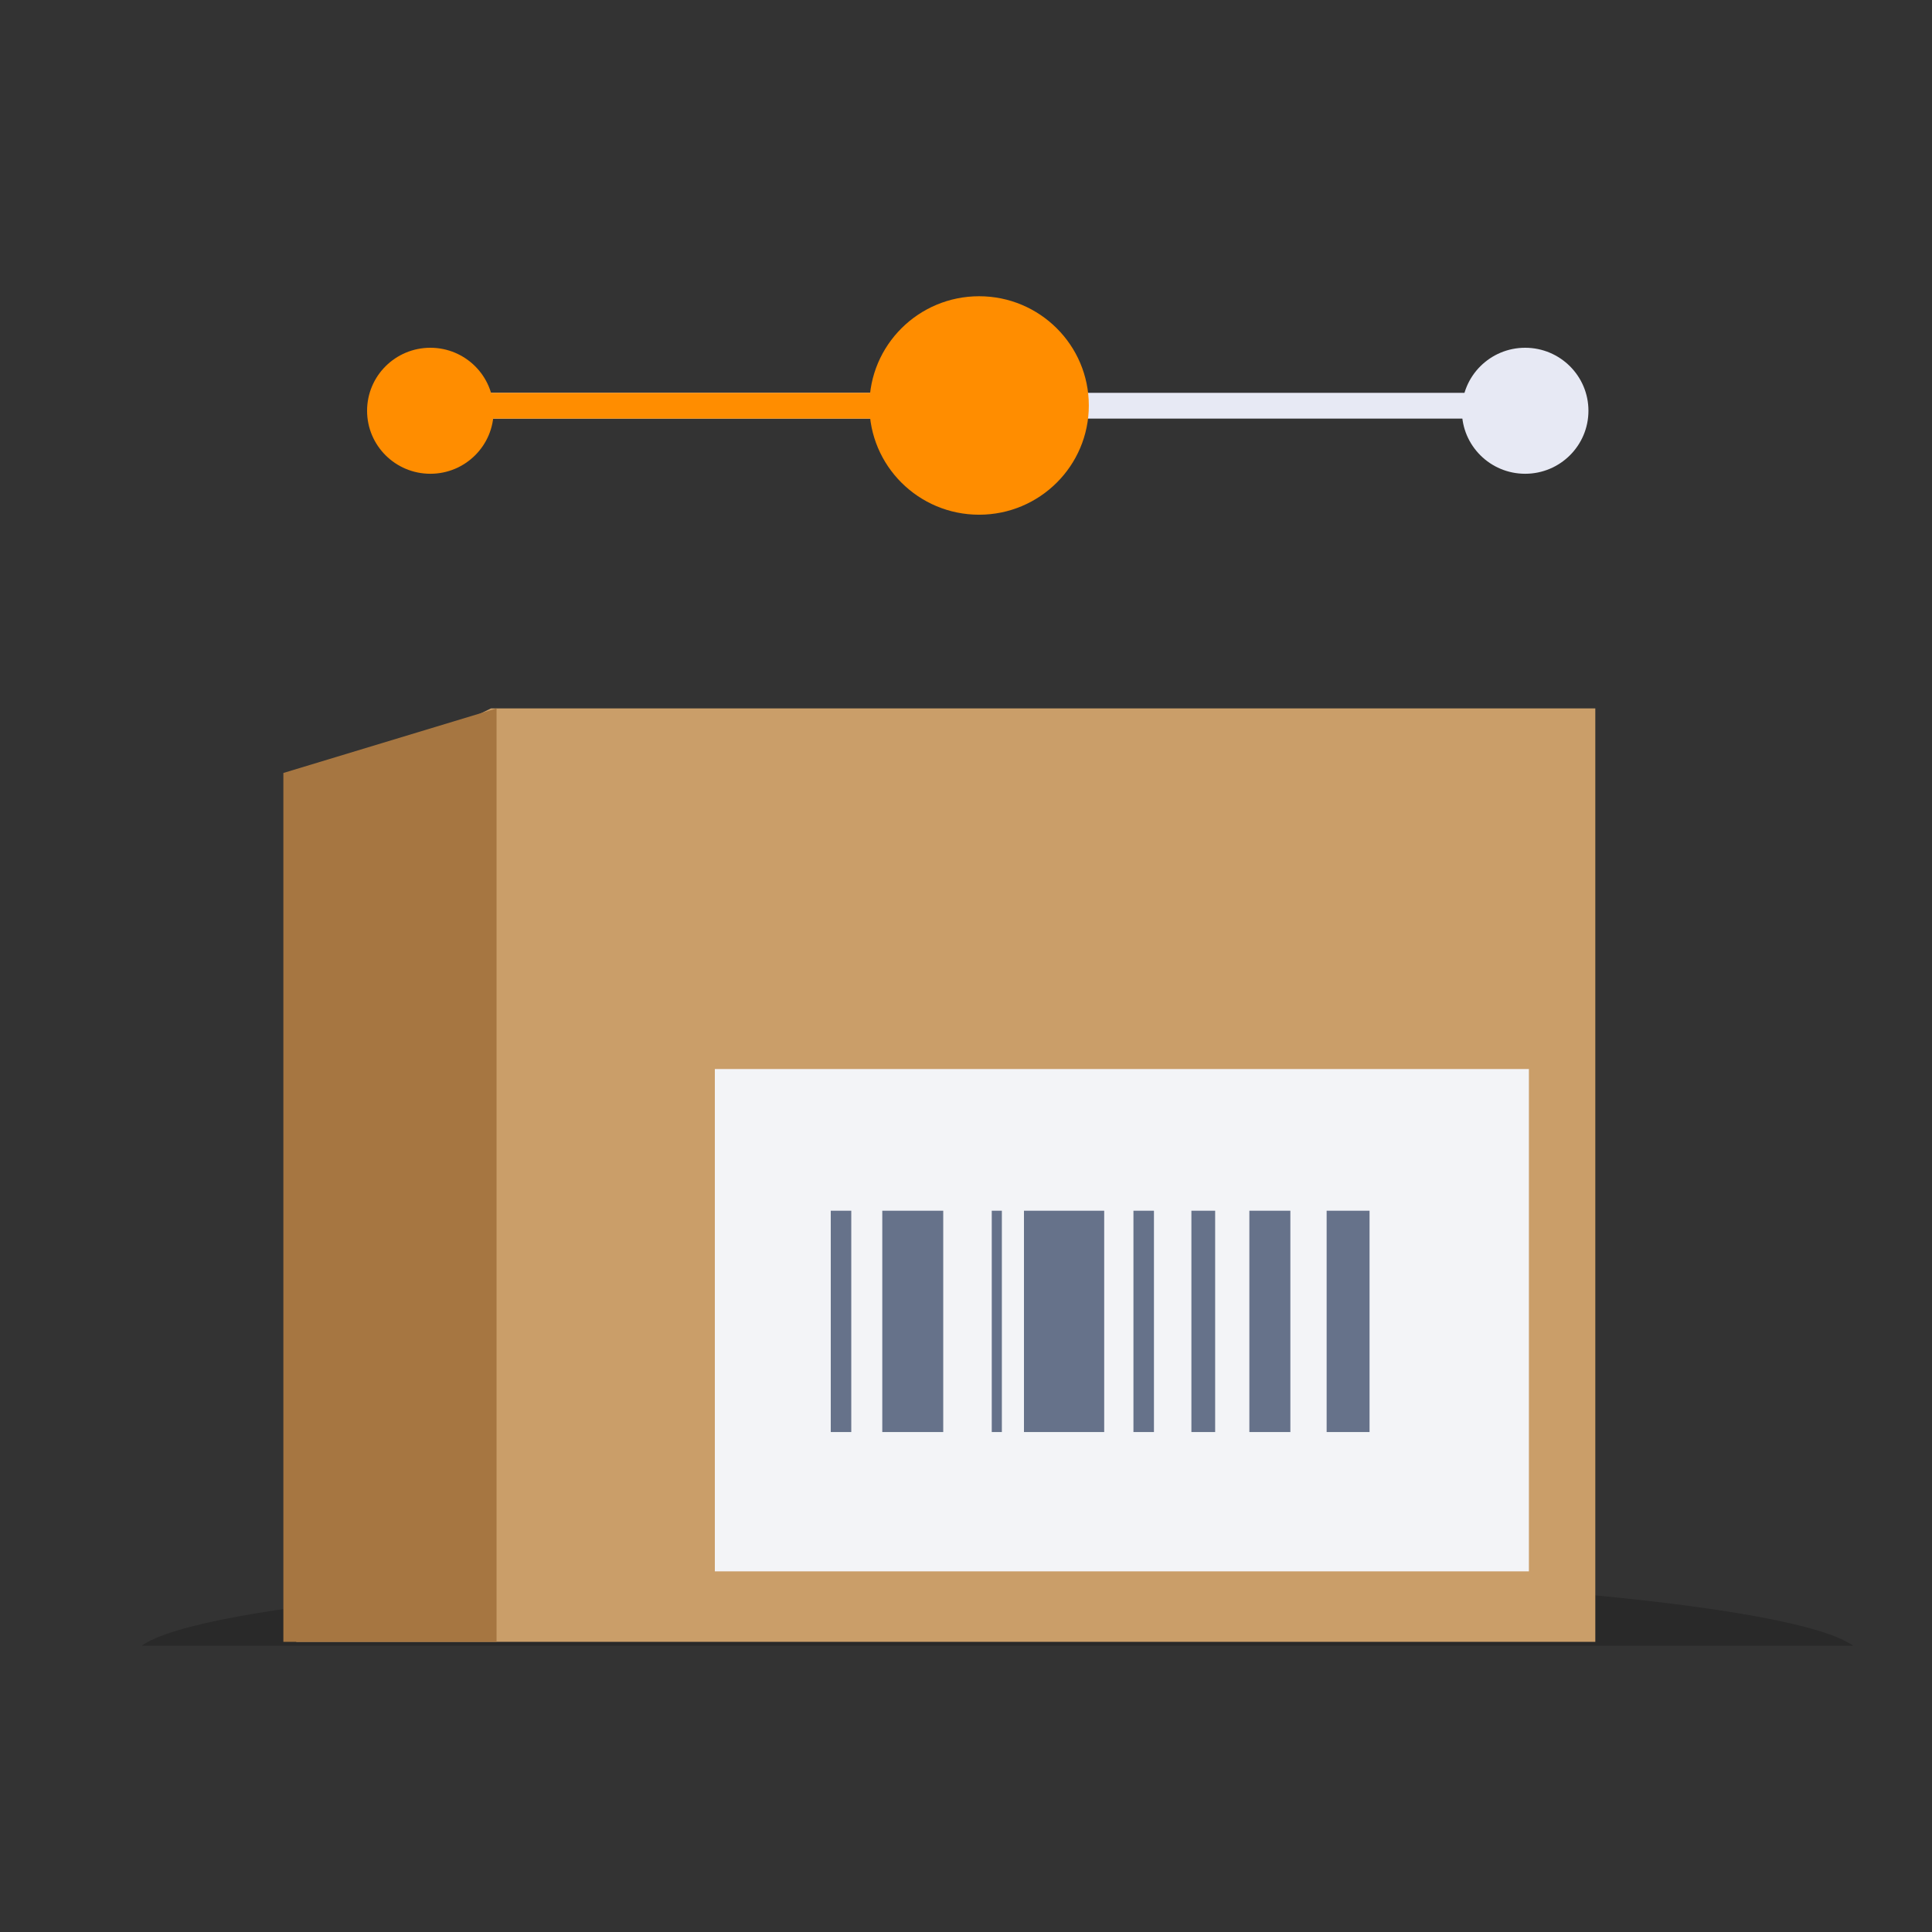 <svg width="300" height="300" viewBox="0 0 300 300" fill="none" xmlns="http://www.w3.org/2000/svg">
<rect x="0" y="0" width="300" height="300" fill="#333333" stroke="none"/>
<path fill-rule="evenodd" clip-rule="evenodd" d="M287.756 255.555C278.765 249.029 222.718 244 154.876 244C87.038 244 30.991 249.029 22 255.555H287.756Z" fill="black" fill-opacity="0.2"/>
<path fill-rule="evenodd" clip-rule="evenodd" d="M46 254.94H247.719V110H76.241L46 124.737V254.94Z" fill="#CA9E69"/>
<path fill-rule="evenodd" clip-rule="evenodd" d="M111 244.001H237.406V166H111V244.001Z" fill="#F3F4F7"/>
<path fill-rule="evenodd" clip-rule="evenodd" d="M206 222.367H212.663V188H206V222.367Z" fill="#66728A"/>
<path fill-rule="evenodd" clip-rule="evenodd" d="M137 222.367H146.464V188H137V222.367Z" fill="#66728A"/>
<path fill-rule="evenodd" clip-rule="evenodd" d="M159 222.367H171.459V188H159V222.367Z" fill="#66728A"/>
<path fill-rule="evenodd" clip-rule="evenodd" d="M194 222.367H200.367V188H194V222.367Z" fill="#66728A"/>
<path fill-rule="evenodd" clip-rule="evenodd" d="M154 222.367H155.569V188H154V222.367Z" fill="#66728A"/>
<path fill-rule="evenodd" clip-rule="evenodd" d="M185 222.367H188.689V188H185V222.367Z" fill="#66728A"/>
<path fill-rule="evenodd" clip-rule="evenodd" d="M176 222.367H179.185V188H176V222.367Z" fill="#66728A"/>
<path fill-rule="evenodd" clip-rule="evenodd" d="M129 222.367H132.185V188H129V222.367Z" fill="#66728A"/>
<path fill-rule="evenodd" clip-rule="evenodd" d="M44 254.94H77.108V110L44 120.027V254.94Z" fill="#A67641"/>
<rect x="67" y="61" width="170" height="4" fill="#E7E9F4"/>
<path fill-rule="evenodd" clip-rule="evenodd" d="M67 61H162V65H67V61Z" fill="#FF8D00"/>
<ellipse cx="236.826" cy="63.783" rx="9.826" ry="9.783" fill="#E7E9F4"/>
<ellipse cx="152.036" cy="62.962" rx="17.036" ry="16.962" fill="#FF8D00"/>
<ellipse cx="66.826" cy="63.783" rx="9.826" ry="9.783" fill="#FF8D00"/>
</svg>
